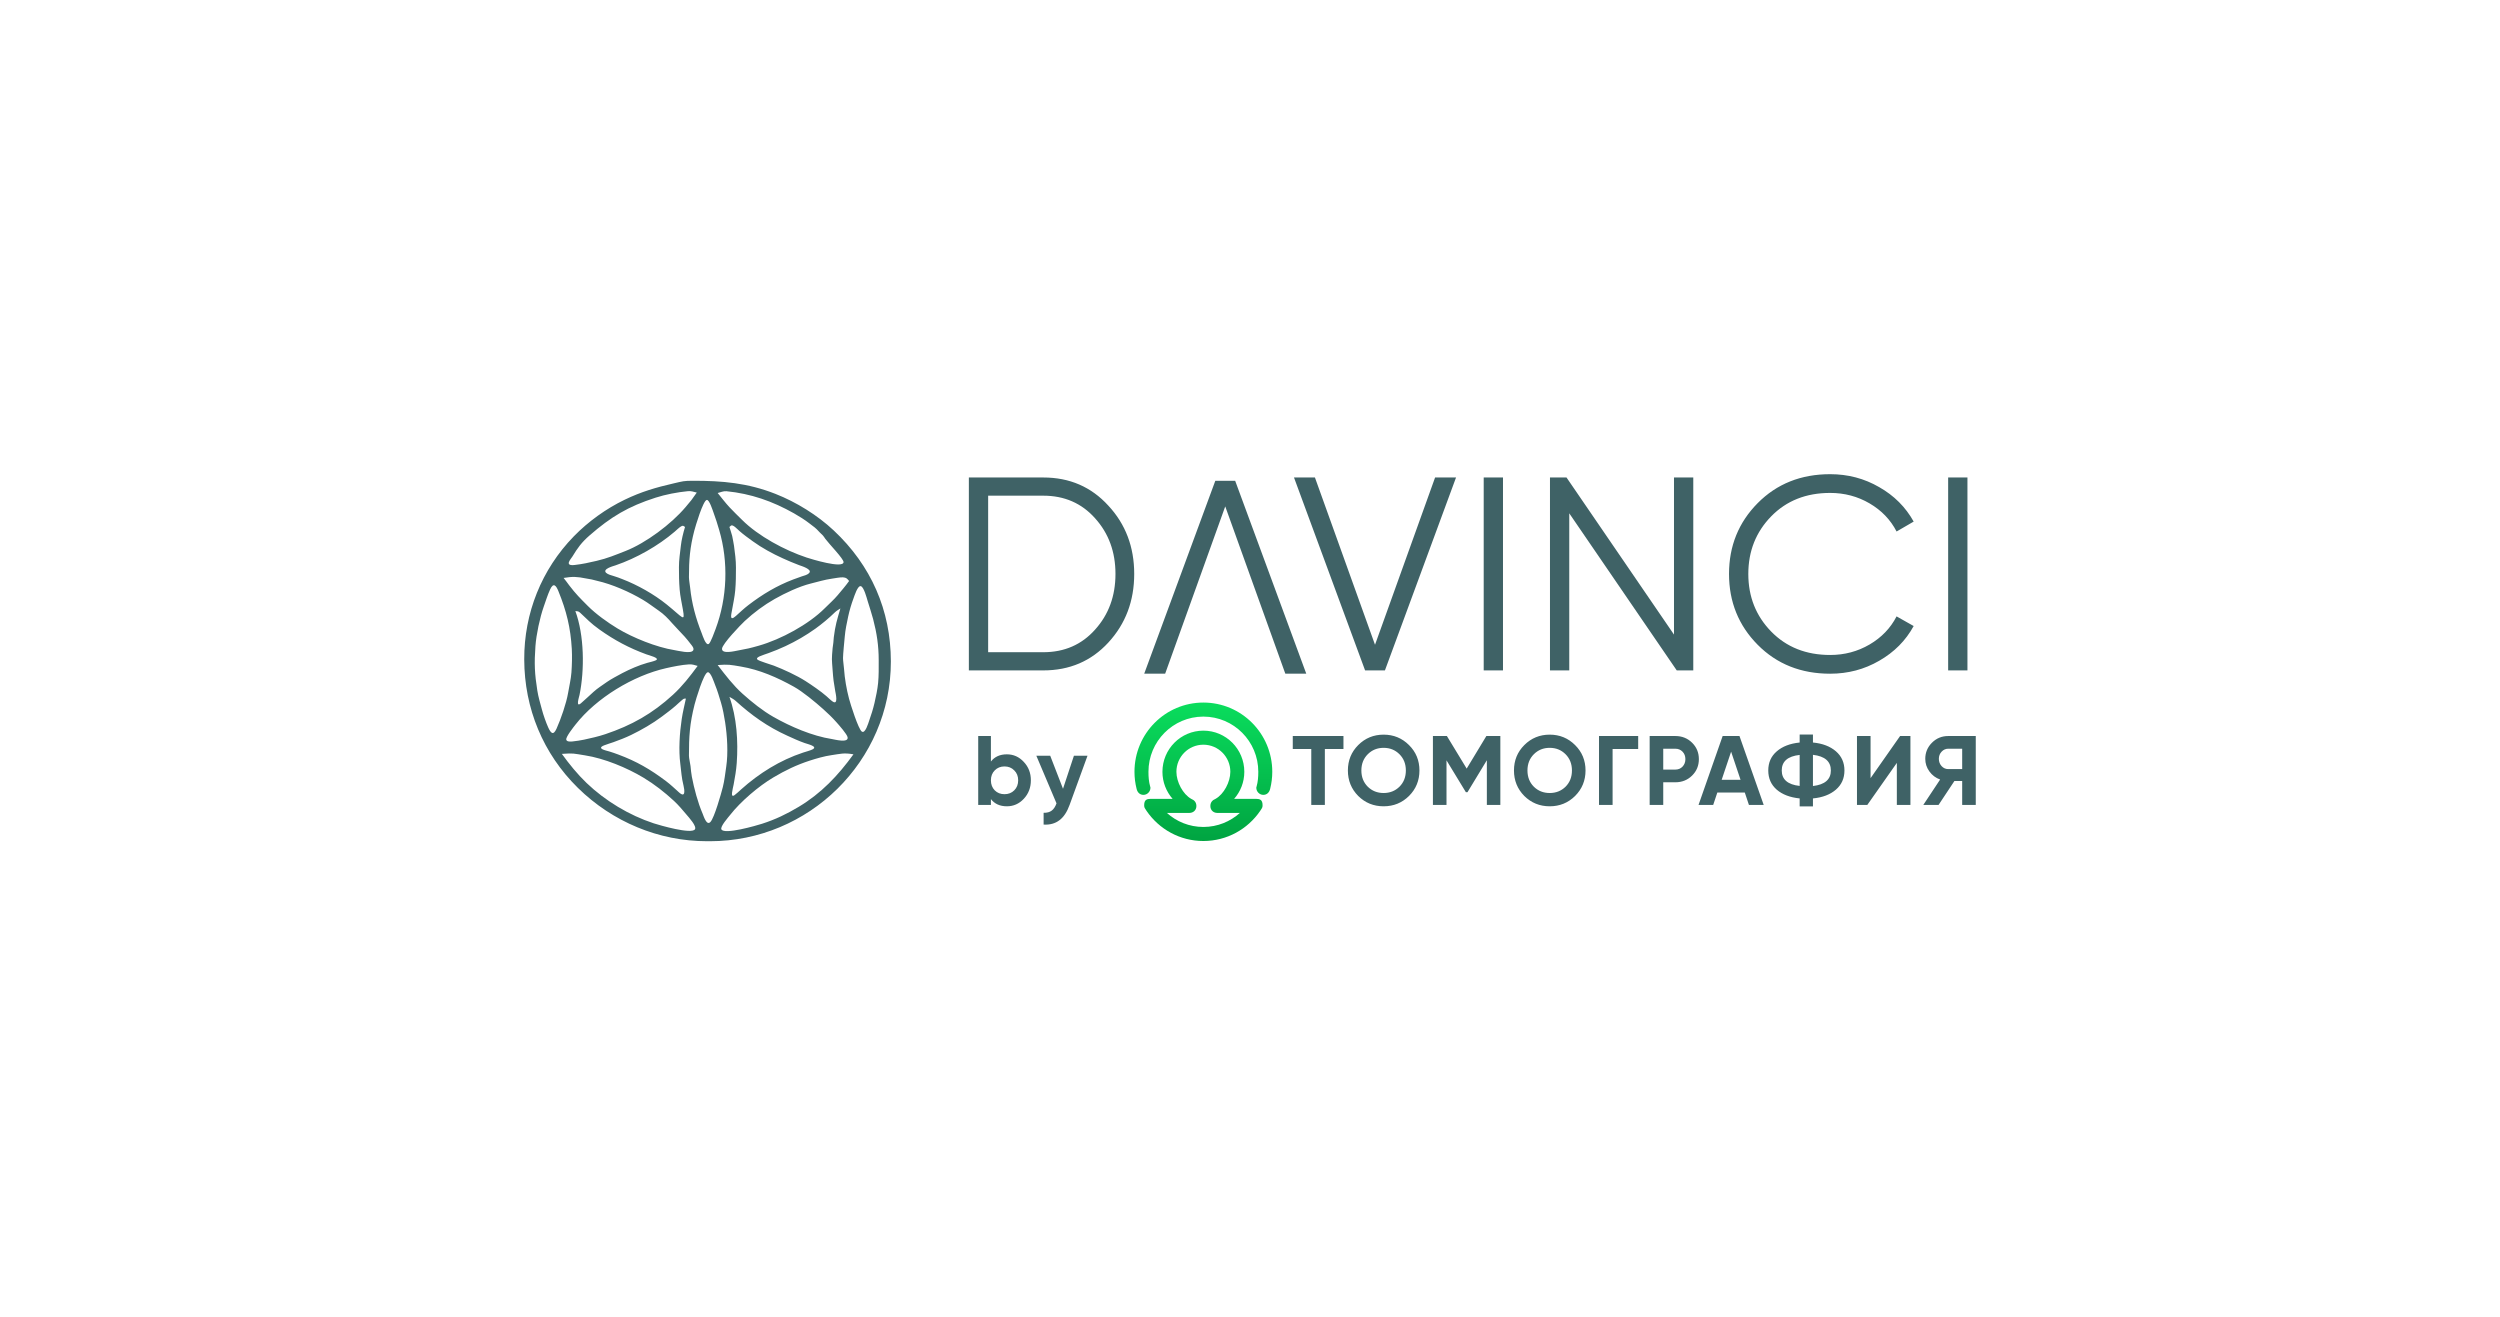 <?xml version="1.0" encoding="UTF-8"?> <svg xmlns="http://www.w3.org/2000/svg" width="949" height="500" viewBox="0 0 949 500" fill="none"><rect x="0" y="0" width="949" height="500" fill="#333333" stroke="none"/><g clip-path="url(#clip0_99_10)"><path d="M949 0H0V500H949V0Z" fill="white"></path><path fill-rule="evenodd" clip-rule="evenodd" d="M261.523 286.837C261.523 279.581 261.789 274.817 263.667 267.407C264.116 265.628 267.1 255.538 268.637 255.192C269.782 254.933 271.078 259.078 271.441 259.966C272.345 262.164 273.008 264.455 273.69 266.725C274.368 268.97 274.901 271.842 275.257 274.169C276.057 279.4 276.455 285.854 275.671 291.074C275.285 293.631 275.018 296.287 274.38 298.794C273.745 301.296 271.18 310.382 269.688 312.009C268.221 313.608 267.105 309.769 266.706 308.846C264.905 304.681 263.473 299.286 262.624 294.829C262.357 293.443 262.273 292.173 262.121 290.786C261.991 289.626 261.523 287.905 261.523 286.837ZM323.973 286.341C318.137 294.388 311.773 301.137 303.177 306.283C298.616 309.012 294.344 311.073 289.268 312.7C287.138 313.384 274.903 316.943 273.845 314.825C273.312 313.759 276.448 310.265 277.163 309.348C281.153 304.233 288.025 298.401 293.527 295.139C298.103 292.424 302.35 290.366 307.431 288.718C309.942 287.904 312.946 287.043 315.546 286.671C319.078 286.165 320.324 285.677 323.973 286.341ZM213.28 286.176C217.908 285.849 217.53 286.031 222.058 286.732C229.384 287.866 238.019 291.455 244.246 295.197C248.406 297.695 252.274 300.727 255.836 304.018C257.488 305.545 259.236 307.594 260.683 309.334C261.451 310.253 264.599 313.651 263.794 314.819C262.457 316.756 250.424 313.278 248.152 312.535C238.861 309.495 229.692 303.969 222.658 297.21C219.161 293.852 216.122 290.094 213.28 286.176ZM260.367 265.18C259.814 267.767 259.179 270.316 258.783 272.936C257.991 278.178 257.56 284.765 258.252 290.027C258.653 293.077 258.663 294.98 259.468 298.235C259.849 299.783 260.322 303.08 257.791 300.823C256.09 299.305 254.631 297.876 252.787 296.488C246.892 292.052 241.623 288.993 234.744 286.438C233.628 286.024 232.44 285.595 231.301 285.254C229.946 284.848 226.255 284.177 229.366 282.921C230.402 282.503 231.767 282.122 232.873 281.726C235.093 280.929 237.441 280.024 239.561 278.996C243.512 277.084 247.738 274.651 251.251 272.011C252.967 270.721 254.875 269.315 256.479 267.902C257.276 267.2 258.148 266.349 258.952 265.694C259.565 265.193 259.637 265.176 260.367 265.18ZM276.889 264.518C277.678 265.019 278.498 265.373 279.198 266.009C285.263 271.515 291.296 275.842 298.89 279.285C301.065 280.271 303.197 281.268 305.456 282.057C306.789 282.523 310.674 283.37 308.35 284.508C307.476 284.936 305.879 285.342 304.883 285.672C296.078 288.586 288.195 293.506 281.302 299.686C280.58 300.334 279.606 301.273 278.849 301.822C277.043 303.131 278.186 299.434 278.493 297.783C278.998 295.048 279.472 292.405 279.668 289.619C280.251 281.364 279.676 272.306 276.889 264.518ZM216.914 255.26C216.73 257.763 216.073 260.527 215.654 263.009C214.992 266.954 212.899 272.967 211.253 276.623C209.987 279.427 209.026 278.191 208.079 276.087C207.255 274.253 206.241 271.369 205.733 269.426C205.085 266.958 204.381 264.734 203.972 262.178C202.941 255.719 202.771 251.792 203.255 245.228C203.576 240.874 204.926 234.468 206.383 230.338C207.143 228.186 207.87 225.83 208.819 223.764C210.109 220.954 211.106 222.283 211.973 224.413C215.039 231.931 216.598 238.3 217.056 246.358C217.211 249.078 217.116 252.532 216.914 255.26ZM264.828 252.78C261.971 256.678 259.032 260.453 255.455 263.736C247.649 270.897 239.778 275.34 229.765 278.698C227.05 279.608 224.462 280.162 221.682 280.779C220.409 281.061 218.633 281.31 217.325 281.454C216.698 281.523 215.079 281.65 214.947 280.733C214.797 279.674 217.702 276.017 218.449 275.063C226.39 264.916 240.371 256.456 252.877 253.634C255.35 253.075 258.977 252.337 261.463 252.205C262.918 252.127 263.488 252.434 264.828 252.78ZM272.428 252.45C276.617 252.154 277.098 252.327 281.195 253.016C288.361 254.219 295.079 257.176 301.359 260.678C304.726 262.557 309.444 266.465 312.47 269.169C314.343 270.842 315.903 272.344 317.574 274.228C318.491 275.26 321.549 278.709 321.754 279.874C322.157 282.157 316.782 280.699 315.803 280.547C308.311 279.384 300.048 275.81 293.575 272.124C289.477 269.792 285.417 266.523 281.91 263.379C278.306 260.151 275.362 256.274 272.428 252.45ZM320.008 249.805C320.005 248.4 320.518 243.35 320.673 241.624C320.909 238.958 321.422 236.6 321.975 234C322.441 231.812 323.188 229.254 323.98 227.163C324.304 226.313 325.587 222.052 326.83 222.528C327.963 222.962 329.004 226.947 329.358 228.133C330.046 230.439 330.818 232.638 331.433 234.982C332.835 240.314 333.555 245.101 333.555 250.631C333.555 253.546 333.61 256.341 333.333 259.252C333.109 261.584 332.506 264.517 331.968 266.815C331.418 269.167 330.726 271.341 329.923 273.613C329.637 274.427 328.461 278.604 327.149 277.708C325.824 276.806 322.822 267.235 322.307 265.279C321.355 261.685 320.64 257.633 320.391 253.885C320.309 252.649 320.012 250.936 320.008 249.805ZM218.401 231.949C219.199 232.06 219.547 231.97 220.19 232.565C222.895 235.064 224.175 236.554 227.52 238.945C233.192 243 238.879 246.03 245.407 248.406C246.525 248.813 250.688 249.808 248.947 250.658C248.14 251.051 246.605 251.365 245.679 251.63C242.468 252.548 239.145 253.995 236.191 255.535C234.769 256.276 231.635 257.982 230.422 258.857C228.699 260.101 226.86 261.209 225.286 262.648C223.739 264.061 222.148 265.548 220.576 266.922C218.399 268.823 219.834 264.547 219.988 263.791C221.938 254.234 221.799 241.155 218.401 231.949ZM319.019 230.958C317.728 235.277 317.073 237.388 316.508 241.92C316.423 242.599 316.408 243.297 316.336 243.981C316.266 244.666 316.119 245.33 316.06 246.019C315.681 250.421 315.738 250.018 316.057 254.337C316.326 257.963 316.438 258.821 317.056 262.349C317.183 263.079 318.346 267.821 316.094 266.314C315.37 265.828 314.413 264.883 313.726 264.276C311.681 262.476 308.121 260.035 305.862 258.588C302.435 256.393 297.578 254.16 293.754 252.682C292.549 252.216 288.167 250.963 287.527 250.373C286.919 249.812 288.048 249.293 288.436 249.119C289.38 248.698 290.75 248.275 291.761 247.908C293.899 247.134 296.086 246.243 298.14 245.281C302.163 243.4 305.907 241.223 309.519 238.645C311.937 236.918 314.714 234.614 316.854 232.513C317.542 231.84 318.234 231.478 319.019 230.958ZM322.321 220.542C320.981 222.427 319.455 224.174 317.975 225.946C316.595 227.593 314.63 229.339 313.083 230.889C306.923 237.058 296.439 242.707 288.048 245.101C284.683 246.061 283.497 246.322 280.057 246.942C278.951 247.142 273.912 248.421 274.082 246.226C274.221 244.413 281.108 237.226 282.725 235.723C286.105 232.58 290.033 229.657 294.048 227.382C298.021 225.133 303.346 222.616 307.763 221.514C310.423 220.85 313.016 220.061 315.746 219.666C316.797 219.514 319.021 219.087 319.97 219.158C321.325 219.258 321.507 219.615 322.321 220.542ZM213.94 219.385C217.395 218.802 219.054 218.899 222.494 219.589C223.204 219.731 223.874 219.799 224.596 219.964C225.269 220.118 225.911 220.31 226.579 220.461C232.407 221.779 238.951 224.667 244.104 227.724C246.204 228.969 247.995 230.405 249.985 231.757C251.988 233.116 253.535 234.734 255.116 236.543C256.646 238.297 258.33 239.913 259.901 241.673C260.708 242.576 261.393 243.446 262.131 244.402C262.601 245.012 263.623 246.065 263.119 246.897C262.277 248.298 257.348 247 255.956 246.778C249.238 245.709 240.259 242.101 234.42 238.571C230.671 236.305 226.228 233.12 223.139 230.021C220.15 227.022 218.626 225.527 216.08 222.205C215.398 221.314 214.643 220.213 213.94 219.385ZM261.523 219.054C261.523 212.623 261.881 207.875 263.545 201.486C263.961 199.887 266.886 189.948 268.3 189.767C269.277 189.641 270.547 193.776 270.856 194.589C271.673 196.754 272.35 198.983 273.003 201.203C276.575 213.36 276.062 226.891 271.643 238.769C271.259 239.799 269.78 243.897 269.082 244.417C267.932 245.275 266.686 241.173 266.402 240.458C264.126 234.738 262.591 229.122 261.969 222.989C261.852 221.833 261.523 220.139 261.523 219.054ZM276.889 200.042C276.889 200.032 277.464 199.533 277.519 199.498C278.254 199.037 279.915 200.879 280.715 201.587C282.326 203.015 284.025 204.204 285.756 205.469C289.124 207.927 293.331 210.223 297.137 211.936C299.202 212.866 301.242 213.753 303.369 214.543C304.118 214.821 308.487 216.098 307.162 217.503C306.432 218.278 305.341 218.464 304.375 218.787C303.267 219.157 302.191 219.555 301.1 219.971C294.795 222.37 289.445 225.599 284.115 229.674C282.361 231.014 280.966 232.374 279.337 233.823C276.802 236.079 277.591 233.212 277.863 231.685C278.296 229.225 278.881 226.557 279.096 224.073C279.352 221.088 279.367 218.403 279.367 215.417C279.367 212.505 279.003 210.073 278.635 207.222C278.465 205.911 278.157 204.727 277.94 203.453C277.838 202.858 276.884 200.127 276.889 200.042ZM260.036 200.042C259.353 202.265 258.701 204.908 258.449 207.216C258.145 209.97 257.722 212.527 257.724 215.335C257.724 218.286 257.762 220.87 258.001 223.82C258.202 226.324 258.805 228.957 259.234 231.43C260.1 236.428 259.281 234.456 253.046 229.437C248.239 225.566 242.037 222.069 236.276 219.851C235.267 219.463 234.081 218.979 233.053 218.695C232.218 218.464 230.666 218.034 230.061 217.425C228.599 215.96 232.863 214.876 233.688 214.594C241.564 211.899 249.791 207.227 256.115 201.822C256.815 201.224 257.717 200.32 258.471 199.855C259.254 199.376 259.373 199.593 260.036 200.042ZM272.428 187.147C273.521 186.878 274.627 186.358 275.755 186.468C285.024 187.379 293.261 190.266 301.396 194.861C303.252 195.911 305.576 197.367 307.247 198.676C309.382 200.346 309.319 200.093 311.135 202.062C311.539 202.501 311.999 202.853 312.386 203.28C312.749 203.681 312.993 204.133 313.31 204.565C314.642 206.396 320.324 212.196 320.214 213.404C319.98 215.935 307.845 212.188 306.188 211.64C297.896 208.901 287.876 203.526 281.666 197.328C280.079 195.745 278.356 194.118 276.846 192.48C275.275 190.777 273.902 188.931 272.428 187.147ZM264.497 186.982C262.4 189.993 262.561 189.759 260.215 192.534C254.802 198.931 245.185 206.13 237.431 209.164C233.563 210.678 230.579 211.945 226.464 212.904C223.5 213.596 221.184 214.116 218.122 214.47C214.03 214.943 216.72 212.197 217.286 211.258C219.268 207.97 220.798 205.871 223.777 203.27C231.897 196.176 238.495 192.244 248.839 188.92C252.675 187.687 257.119 186.845 261.117 186.451C262.372 186.327 263.311 186.694 264.497 186.982ZM199 250.289V250.362C199.063 268.919 206.137 286.075 219.378 299.087C232.472 311.953 250.018 319.33 268.42 319.328H269.543C306.888 319.326 338.203 289.002 338.171 251.1C338.151 231.624 330.641 214.618 316.485 201.361C310.238 195.51 302.285 190.593 294.329 187.465C283.836 183.337 274.261 182.485 263.075 182.501C259.503 182.506 259.266 182.676 255.786 183.474C249.031 185.023 243.467 186.642 237.137 189.692C230.076 193.095 223.293 197.978 217.821 203.595C205.594 216.145 198.943 232.763 199 250.289Z" fill="#3F6266"></path><path d="M468.867 182.5L495.857 255.731H487.907L465.101 192.23L442.294 255.731H434.344L461.334 182.5H468.867Z" fill="#3F6266"></path><path d="M396.025 181.255C405.999 181.255 414.228 184.812 420.714 191.926C427.27 198.97 430.548 207.618 430.548 217.871C430.548 228.123 427.27 236.806 420.714 243.92C414.228 250.964 405.999 254.486 396.025 254.486H367.779V181.255H396.025ZM396.025 247.581C404.046 247.581 410.602 244.722 415.693 239.003C420.854 233.284 423.434 226.24 423.434 217.871C423.434 209.501 420.854 202.457 415.693 196.738C410.602 191.019 404.046 188.16 396.025 188.16H375.102V247.581H396.025ZM518.188 254.486L491.198 181.255H499.148L521.954 244.757L544.76 181.255H552.711L525.72 254.486H518.188ZM563.213 181.255H570.536V254.486H563.213V181.255ZM635.447 181.255H642.77V254.486H636.493L595.693 194.855V254.486H588.37V181.255H594.647L635.447 240.886V181.255ZM694.731 255.741C683.642 255.741 674.471 252.08 667.217 244.757C659.964 237.434 656.337 228.472 656.337 217.871C656.337 207.27 659.964 198.308 667.217 190.985C674.471 183.662 683.642 180 694.731 180C701.496 180 707.703 181.639 713.352 184.917C719.002 188.125 723.361 192.484 726.429 197.994L719.943 201.76C717.642 197.296 714.224 193.739 709.691 191.089C705.158 188.439 700.171 187.114 694.731 187.114C685.595 187.114 678.132 190.078 672.343 196.006C666.555 201.934 663.66 209.222 663.66 217.871C663.66 226.519 666.555 233.807 672.343 239.735C678.132 245.663 685.595 248.627 694.731 248.627C700.171 248.627 705.158 247.302 709.691 244.652C714.224 242.002 717.642 238.445 719.943 233.981L726.429 237.643C723.43 243.153 719.071 247.546 713.352 250.824C707.703 254.102 701.496 255.741 694.731 255.741ZM739.519 181.255H746.842V254.486H739.519V181.255Z" fill="#3F6266"></path><path d="M382.202 286.343C384.717 286.343 386.859 287.302 388.628 289.22C390.421 291.113 391.318 293.442 391.318 296.207C391.318 298.972 390.421 301.313 388.628 303.231C386.859 305.124 384.717 306.071 382.202 306.071C379.586 306.071 377.569 305.162 376.149 303.343V305.548H371.329V279.394H376.149V289.071C377.569 287.253 379.586 286.343 382.202 286.343ZM377.606 300.018C378.577 300.989 379.81 301.475 381.305 301.475C382.799 301.475 384.032 300.989 385.004 300.018C386 299.022 386.498 297.751 386.498 296.207C386.498 294.663 386 293.405 385.004 292.433C384.032 291.437 382.799 290.939 381.305 290.939C379.81 290.939 378.577 291.437 377.606 292.433C376.635 293.405 376.149 294.663 376.149 296.207C376.149 297.751 376.635 299.022 377.606 300.018ZM407.663 286.866H412.819L406.019 305.548C405.048 308.238 403.752 310.181 402.133 311.376C400.539 312.597 398.546 313.145 396.155 313.02V308.537C397.45 308.562 398.472 308.288 399.219 307.715C399.991 307.142 400.601 306.22 401.05 304.95L393.39 286.866H398.659L403.516 299.42L407.663 286.866ZM509.976 279.394V284.326H502.915V305.548H497.759V284.326H490.735V279.394H509.976ZM534.86 302.148C532.219 304.763 529.006 306.071 525.22 306.071C521.434 306.071 518.221 304.763 515.581 302.148C512.965 299.507 511.658 296.282 511.658 292.471C511.658 288.66 512.965 285.447 515.581 282.831C518.221 280.191 521.434 278.871 525.22 278.871C529.006 278.871 532.219 280.191 534.86 282.831C537.5 285.447 538.82 288.66 538.82 292.471C538.82 296.282 537.5 299.507 534.86 302.148ZM519.205 298.636C520.824 300.23 522.829 301.027 525.22 301.027C527.611 301.027 529.617 300.23 531.236 298.636C532.855 297.017 533.664 294.962 533.664 292.471C533.664 289.98 532.855 287.925 531.236 286.306C529.617 284.687 527.611 283.877 525.22 283.877C522.829 283.877 520.824 284.687 519.205 286.306C517.586 287.925 516.776 289.98 516.776 292.471C516.776 294.962 517.586 297.017 519.205 298.636ZM569.53 279.394V305.548H564.411V288.585L557.051 300.728H556.453L549.092 288.622V305.548H543.936V279.394H549.242L556.752 291.761L564.224 279.394H569.53ZM597.905 302.148C595.265 304.763 592.052 306.071 588.266 306.071C584.48 306.071 581.266 304.763 578.626 302.148C576.011 299.507 574.703 296.282 574.703 292.471C574.703 288.66 576.011 285.447 578.626 282.831C581.266 280.191 584.48 278.871 588.266 278.871C592.052 278.871 595.265 280.191 597.905 282.831C600.545 285.447 601.866 288.66 601.866 292.471C601.866 296.282 600.545 299.507 597.905 302.148ZM582.25 298.636C583.869 300.23 585.874 301.027 588.266 301.027C590.657 301.027 592.662 300.23 594.281 298.636C595.9 297.017 596.71 294.962 596.71 292.471C596.71 289.98 595.9 287.925 594.281 286.306C592.662 284.687 590.657 283.877 588.266 283.877C585.874 283.877 583.869 284.687 582.25 286.306C580.631 287.925 579.822 289.98 579.822 292.471C579.822 294.962 580.631 297.017 582.25 298.636ZM621.855 279.394V284.326H612.14V305.548H606.984V279.394H621.855ZM635.963 279.394C638.478 279.394 640.596 280.241 642.314 281.935C644.033 283.628 644.892 285.708 644.892 288.174C644.892 290.64 644.033 292.72 642.314 294.414C640.596 296.107 638.478 296.954 635.963 296.954H631.367V305.548H626.211V279.394H635.963ZM635.963 292.135C637.059 292.135 637.968 291.761 638.69 291.014C639.412 290.242 639.774 289.295 639.774 288.174C639.774 287.028 639.412 286.082 638.69 285.335C637.968 284.587 637.059 284.214 635.963 284.214H631.367V292.135H635.963ZM663.892 305.548L662.323 300.84H651.899L650.33 305.548H644.763L653.917 279.394H660.306L669.497 305.548H663.892ZM653.543 296.02H660.716L657.13 285.335L653.543 296.02ZM696.901 285.185C699.068 287.053 700.151 289.482 700.151 292.471C700.151 295.46 699.068 297.888 696.901 299.756C694.734 301.625 691.832 302.733 688.195 303.082V306.108H683.151V303.082C679.49 302.708 676.588 301.6 674.446 299.756C672.304 297.888 671.233 295.46 671.233 292.471C671.233 289.482 672.304 287.066 674.446 285.222C676.588 283.354 679.49 282.233 683.151 281.86V278.833H688.195V281.86C691.832 282.209 694.734 283.317 696.901 285.185ZM688.195 298.374C692.729 297.851 694.995 295.883 694.995 292.471C694.995 289.033 692.729 287.053 688.195 286.53V298.374ZM676.351 292.471C676.351 295.883 678.618 297.839 683.151 298.337V286.568C678.618 287.066 676.351 289.033 676.351 292.471ZM720.041 305.548V289.594L708.832 305.548H704.909V279.394H710.065V295.385L721.274 279.394H725.197V305.548H720.041ZM750 279.394V305.548H744.844V296.469H741.893L735.877 305.548H730.086L736.475 295.908C734.806 295.31 733.449 294.289 732.403 292.844C731.357 291.4 730.833 289.806 730.833 288.062C730.833 285.671 731.68 283.628 733.374 281.935C735.068 280.241 737.123 279.394 739.539 279.394H750ZM739.539 291.948H744.844V284.214H739.539C738.568 284.214 737.733 284.587 737.036 285.335C736.338 286.082 735.99 286.991 735.99 288.062C735.99 289.133 736.338 290.055 737.036 290.827C737.733 291.574 738.568 291.948 739.539 291.948Z" fill="#3F6266"></path><path fill-rule="evenodd" clip-rule="evenodd" d="M479.545 301.728C480.895 301.728 481.844 300.834 482.163 299.396C482.678 297.339 482.955 295.187 482.955 292.969C482.955 278.456 471.246 266.691 456.801 266.691C442.357 266.691 430.647 278.456 430.647 292.969C430.647 295.187 430.924 297.339 431.44 299.396C431.758 300.834 432.707 301.728 434.06 301.728C435.524 301.728 436.713 300.481 436.713 299.008C436.713 298.807 436.603 298.573 436.603 298.573C436.092 296.756 435.953 294.951 435.953 292.969C435.953 281.419 445.259 272.053 456.746 272.024H456.856C468.344 272.053 477.649 281.419 477.649 292.969C477.649 294.951 477.51 296.756 476.999 298.573C476.999 298.573 476.89 298.807 476.89 299.008C476.89 300.481 478.078 301.728 479.545 301.728ZM440.504 303.252L436.713 303.252C435.427 303.261 434.329 303.542 434.329 305.646C434.329 305.653 434.329 305.66 434.329 305.667C434.329 305.866 434.329 306.384 434.608 306.832C434.815 307.213 435.031 307.527 435.248 307.831C439.961 314.721 447.852 319.247 456.801 319.247C465.753 319.247 473.642 314.721 478.354 307.831C478.571 307.527 478.788 307.213 478.995 306.832C479.276 306.384 479.273 305.865 479.273 305.667C479.273 305.659 479.273 305.653 479.273 305.646C479.273 303.542 478.175 303.261 476.89 303.252H473.099H468.478C470.882 300.506 472.341 296.912 472.341 292.969C472.341 284.345 465.385 277.354 456.801 277.354C448.218 277.354 441.261 284.345 441.261 292.969C441.261 296.912 442.723 300.507 445.124 303.252H440.504ZM456.856 313.915H456.746C451.438 313.901 446.614 311.878 442.94 308.584H450.791C450.791 308.584 451.289 308.587 451.548 308.584C452.846 308.57 454.148 307.655 454.148 305.972C454.148 304.6 453.399 303.731 452.198 303.252C449.037 301.503 446.566 296.852 446.566 292.969C446.566 287.308 451.12 282.717 456.746 282.688C456.766 282.687 456.836 282.687 456.856 282.688C462.483 282.717 467.036 287.308 467.036 292.969C467.036 296.852 464.565 301.503 461.404 303.252C460.204 303.731 459.454 304.6 459.454 305.972C459.454 307.655 460.737 308.584 462.054 308.584H462.704H470.663C466.989 311.878 462.164 313.901 456.856 313.915Z" fill="url(#paint0_linear_99_10)"></path></g><defs><linearGradient id="paint0_linear_99_10" x1="456.801" y1="266.691" x2="456.801" y2="319.247" gradientUnits="userSpaceOnUse"><stop stop-color="#0ADD5D"></stop><stop offset="1" stop-color="#00A441"></stop></linearGradient><clipPath id="clip0_99_10"><rect width="949" height="500" fill="white"></rect></clipPath></defs></svg> 